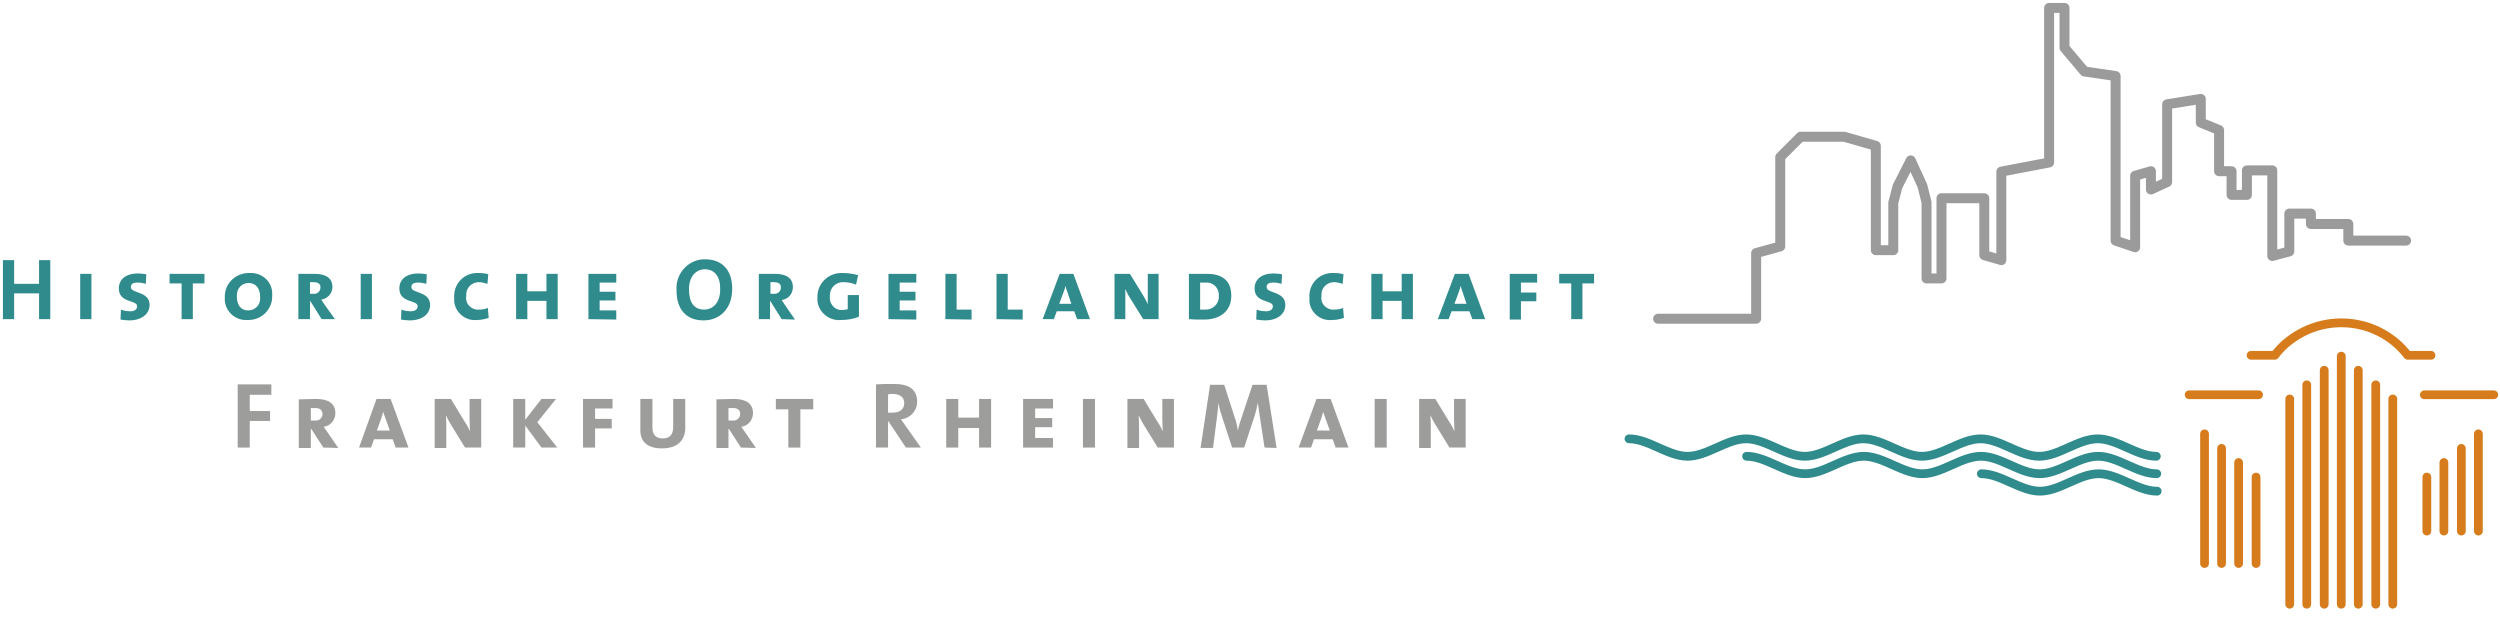 <?xml version="1.0" encoding="utf-8"?>
<!-- Generator: $$$/GeneralStr/196=Adobe Illustrator 27.6.0, SVG Export Plug-In . SVG Version: 6.00 Build 0)  -->
<svg version="1.1" xmlns="http://www.w3.org/2000/svg" xmlns:xlink="http://www.w3.org/1999/xlink" x="0px" y="0px"
	 viewBox="0 0 601.6 151" style="enable-background:new 0 0 601.6 151;" xml:space="preserve">
<style type="text/css">
	.st0{fill:#9D9D9C;}
	.st1{fill:none;stroke:#9C9B9B;stroke-width:2.401;stroke-linecap:round;stroke-linejoin:round;}
	.st2{fill:none;stroke:#308B8D;stroke-width:2.11;stroke-linecap:round;}
	.st3{fill:none;stroke:#D67C1C;stroke-width:2.11;stroke-linecap:round;stroke-linejoin:round;}
	.st4{fill:#308B8D;}
</style>
<g id="Ebene_1">
	<g>
		<title>BEL_Logo_MusicCampus2017_breit_4c</title>
		<polygon class="st0" points="60.1,95 60.1,98.9 65,98.9 65,101.3 60.1,101.3 60.1,107.7 57.2,107.7 57.2,92.5 65.3,92.5 65.3,95 
					"/>
		<path class="st0" d="M75.7,98.2c-0.3,0-0.6,0-0.9,0v3c0.3,0,0.7,0,1,0c0.9,0.1,1.7-0.5,1.8-1.4c0-0.1,0-0.1,0-0.2
			C77.6,98.7,76.9,98.1,75.7,98.2 M77.8,107.7l-2.9-4.5h-0.1v4.6h-2.9V96.1c1,0,2.7-0.1,4.2-0.1c2.9,0,4.6,1.1,4.6,3.4
			c0,1.7-1.2,3.1-2.8,3.3c0.2,0.3,0.5,0.8,0.9,1.3l2.6,3.8L77.8,107.7z"/>
		<path class="st0" d="M92.8,100.8c-0.2-0.5-0.4-1.2-0.6-1.7l0,0c-0.1,0.5-0.3,1.1-0.5,1.7l-1,2.8h3.1L92.8,100.8z M95.2,107.7
			l-0.7-2H90l-0.7,2h-2.9L90.6,96H94l4.3,11.7H95.2z"/>
		<path class="st0" d="M111.9,107.7l-3.5-5.7c-0.4-0.7-0.8-1.4-1.1-2.1l0,0c0,0.6,0.1,1.2,0.1,2.1v5.8h-2.8V96h3.9l3.4,5.6
			c0.5,0.7,0.9,1.5,1.2,2.2l0,0c0-0.7-0.1-1.7-0.1-2.9V96h2.8v11.7H111.9z"/>
		<polygon class="st0" points="130.3,107.7 126.4,102.4 126.4,107.7 123.5,107.7 123.5,96 126.4,96 126.4,101 130.3,96 133.8,96 
			129.3,101.6 134.1,107.7 		"/>
		<polygon class="st0" points="143.2,98.3 143.2,100.8 147.2,100.8 147.2,103.1 143.2,103.1 143.2,107.7 140.3,107.7 140.3,96 
			147.4,96 147.4,98.3 		"/>
		<path class="st0" d="M159.3,107.9c-3.6,0-5.2-1.7-5.2-4.3V96h2.9v6.9c0,1.8,0.9,2.6,2.5,2.6c1.7,0,2.5-1,2.5-2.7V96h2.9v7.2
			C164.8,105.8,163.2,107.9,159.3,107.9"/>
		<path class="st0" d="M176.2,98.2c-0.3,0-0.6,0-0.9,0v3c0.3,0,0.7,0,1,0c0.9,0.1,1.7-0.5,1.8-1.4c0-0.1,0-0.1,0-0.2
			C178.2,98.7,177.4,98.1,176.2,98.2 M178.3,107.7l-2.9-4.5h-0.1v4.6h-2.9V96.1c0.9,0,2.7-0.1,4.2-0.1c2.9,0,4.6,1.1,4.6,3.4
			c0,1.7-1.2,3.1-2.8,3.3c0.2,0.3,0.5,0.8,0.9,1.3l2.6,3.8L178.3,107.7z"/>
		<polygon class="st0" points="192.6,98.5 192.6,107.7 189.7,107.7 189.7,98.5 186.7,98.5 186.7,96 195.7,96 195.7,98.5 		"/>
		<path class="st0" d="M214.8,94.8c-0.4,0-0.8,0-1.1,0.1v4.4c0.2,0,0.6,0,1.1,0c1.8,0,2.8-0.9,2.8-2.3S216.6,94.8,214.8,94.8
			 M218,107.7l-4.2-6.3h-0.1v6.3h-2.9V92.5c1.2-0.1,2.6-0.1,4.4-0.1c3.4,0,5.5,1.2,5.5,4.3c0,2.2-1.7,4-3.9,4.2
			c0.4,0.6,0.9,1.2,1.2,1.7l3.6,5.1H218z"/>
		<polygon class="st0" points="235.6,107.7 235.6,103 230.6,103 230.6,107.7 227.7,107.7 227.7,96 230.6,96 230.6,100.5 
			235.6,100.5 235.6,96 238.5,96 238.5,107.7 		"/>
		<polygon class="st0" points="246.2,107.7 246.2,96 253.4,96 253.4,98.3 249.1,98.3 249.1,100.6 253.2,100.6 253.2,102.8 
			249.1,102.8 249.1,105.4 253.4,105.4 253.4,107.7 		"/>
		<rect x="260.6" y="96" class="st0" width="2.9" height="11.7"/>
		<path class="st0" d="M278.6,107.7l-3.5-5.7c-0.4-0.7-0.8-1.4-1.1-2.1l0,0c0,0.6,0.1,1.2,0.1,2.1v5.8h-2.8V96h3.9l3.4,5.6
			c0.5,0.7,0.9,1.5,1.2,2.2l0,0c0-0.7-0.1-1.7-0.1-2.9V96h2.8v11.7H278.6z"/>
		<path class="st0" d="M304.3,107.7l-1.1-7.2c-0.2-1.4-0.4-2.6-0.5-3.6l0,0c-0.2,1.1-0.5,2.2-0.8,3.2l-2.5,7.6h-2.9l-2.3-7
			c-0.4-1.2-0.8-2.5-1-3.8l0,0c-0.1,1.3-0.2,2.5-0.4,3.9l-0.9,7h-3l2.3-15.2h3.4l2.5,7.8c0.4,1,0.6,2.1,0.8,3.2l0,0
			c0.2-1.1,0.5-2.1,0.9-3.2l2.6-7.8h3.4l2.4,15.2L304.3,107.7z"/>
		<path class="st0" d="M319,100.8c-0.2-0.5-0.4-1.2-0.6-1.7l0,0c-0.1,0.5-0.3,1.1-0.5,1.7l-1,2.8h3.1L319,100.8z M321.4,107.7
			l-0.7-2h-4.5l-0.7,2h-3l4.3-11.7h3.4l4.3,11.7H321.4z"/>
		<rect x="330.8" y="96" class="st0" width="2.9" height="11.7"/>
		<path class="st0" d="M348.8,107.7l-3.5-5.7c-0.4-0.7-0.8-1.4-1.1-2.1l0,0c0,0.6,0.1,1.2,0.1,2.1v5.8h-2.8V96h3.9l3.4,5.6
			c0.5,0.7,0.9,1.5,1.2,2.2l0,0c0-0.7-0.1-1.7-0.1-2.9V96h2.8v11.7H348.8z"/>
	</g>
	<g>
		<g id="Logo_Kopie">
			<polyline class="st1" points="579,57.9 565.1,57.9 565.1,53.9 556.1,53.9 556.1,51.4 550.9,51.4 550.9,60.5 546.8,61.6 546.8,41 
				540.7,41 540.7,46.9 537,46.9 537,41.2 534,41.2 534,31.3 529.6,29.5 529.6,23.8 521.5,25.1 521.5,43.8 517.6,45.6 517.6,41.2 
				513.8,42.3 513.8,59.5 509.1,57.9 509.1,18.3 501.6,17.2 496.8,11.5 496.8,1.9 493.1,1.9 493.1,39.1 481.6,41.3 481.6,62.6 
				477.5,61.4 477.5,47.7 467.2,47.7 467.2,67 463.6,67 463.6,48.7 462.6,44.7 459.8,38.6 456.6,44.9 455.6,48.8 455.6,60.2 
				451.4,60.2 451.4,35.1 443.8,32.9 433.3,32.9 428.4,37.8 428.4,59.3 422.6,60.9 422.6,76.7 399,76.7 			"/>
			<path class="st2" d="M392,105.6c4.7,0,9.4,4.2,14.1,4.2s9.4-4.2,14.1-4.2s9.4,4.2,14.1,4.2s9.4-4.2,14.1-4.2s9.4,4.2,14.1,4.2
				s9.4-4.2,14.1-4.2s9.4,4.2,14.1,4.2s9.4-4.2,14.1-4.2s9.4,4.2,14.1,4.2"/>
			<path class="st2" d="M420.3,109.8c4.7,0,9.4,4.2,14.1,4.2s9.4-4.2,14.1-4.2s9.4,4.2,14.1,4.2s9.4-4.2,14.1-4.2s9.4,4.2,14.1,4.2
				s9.4-4.2,14.1-4.2s9.4,4.2,14.1,4.2"/>
			<path class="st2" d="M476.8,114c4.7,0,9.4,4.2,14.1,4.2s9.4-4.2,14.1-4.2s9.4,4.2,14.1,4.2"/>
			<line class="st3" x1="575.8" y1="96" x2="575.8" y2="145.4"/>
			<line class="st3" x1="571.7" y1="92.6" x2="571.7" y2="145.4"/>
			<line class="st3" x1="567.5" y1="89.1" x2="567.5" y2="145.4"/>
			<line class="st3" x1="563.4" y1="85.7" x2="563.4" y2="145.4"/>
			<line class="st3" x1="542.9" y1="114.8" x2="542.9" y2="135.6"/>
			<line class="st3" x1="538.7" y1="111.3" x2="538.7" y2="135.6"/>
			<line class="st3" x1="534.6" y1="107.9" x2="534.6" y2="135.6"/>
			<line class="st3" x1="530.5" y1="104.4" x2="530.5" y2="135.6"/>
			<line class="st3" x1="584" y1="114.8" x2="584" y2="127.8"/>
			<line class="st3" x1="588.1" y1="111.3" x2="588.1" y2="127.8"/>
			<line class="st3" x1="592.3" y1="107.9" x2="592.3" y2="127.8"/>
			<line class="st3" x1="596.4" y1="104.4" x2="596.4" y2="127.8"/>
			<line class="st3" x1="559.3" y1="89.1" x2="559.3" y2="145.4"/>
			<line class="st3" x1="555.1" y1="92.6" x2="555.1" y2="145.4"/>
			<line class="st3" x1="551" y1="96" x2="551" y2="145.4"/>
			<path class="st3" d="M585,85.5h-5.6c-6.8-8.8-19.5-10.4-28.4-3.6c-1.4,1-2.6,2.3-3.6,3.6h-5.7"/>
			<line class="st3" x1="583.4" y1="95" x2="600.1" y2="95"/>
			<line class="st3" x1="543.5" y1="95" x2="526.8" y2="95"/>
		</g>
	</g>
	<g id="Ebene_3">
		<path class="st4" d="M9.4,76.8v-6.2h-6v6.2H0.7V62.6h2.7v5.7h6v-5.7h2.7v14.2L9.4,76.8z"/>
		<path class="st4" d="M19.3,76.8V65.9H22v10.9H19.3z"/>
		<path class="st4" d="M31.1,77.1c-0.7,0-1.4-0.1-2.1-0.2l0.1-2.4c0.7,0.3,1.5,0.4,2.3,0.4c0.9,0,1.6-0.4,1.6-1.2
			c0-1.6-4.4-0.7-4.4-4.3c0-2.1,1.6-3.6,4.6-3.6c0.7,0,1.3,0.1,2,0.2l-0.1,2.3c-0.7-0.2-1.3-0.3-2-0.3c-1.2,0-1.6,0.4-1.6,1.1
			c0,1.6,4.5,0.9,4.5,4.3C36,75.5,34.1,77.1,31.1,77.1z"/>
		<path class="st4" d="M46.4,68.2v8.6h-2.7v-8.6h-2.9v-2.3h8.4v2.3H46.4z"/>
		<path class="st4" d="M59.6,77c-2.8,0.2-5.2-1.8-5.5-4.6c0-0.3,0-0.6,0-0.9c-0.1-3.1,2.4-5.7,5.6-5.8c0.1,0,0.2,0,0.3,0
			c2.8-0.2,5.3,1.8,5.5,4.6c0,0.3,0,0.6,0,0.9c0.1,3.1-2.4,5.7-5.5,5.8C59.8,77,59.7,77,59.6,77z M59.8,68.1c-1.6,0-2.8,1.3-2.8,2.9
			c0,0.1,0,0.3,0,0.4c0,1.9,0.9,3.3,2.7,3.3c1.6,0,2.9-1.2,2.9-2.8c0-0.2,0-0.3,0-0.5C62.6,69.2,61.4,68.1,59.8,68.1L59.8,68.1z"/>
		<path class="st4" d="M77.4,76.8l-2.7-4.3h-0.1v4.3h-2.8V65.9c0.9,0,2.6,0,3.9,0c2.7,0,4.3,1,4.3,3.2c0,1.5-1.2,2.8-2.7,3l0.8,1.2
			l2.5,3.5C80.6,76.8,77.4,76.8,77.4,76.8z M75.4,67.9h-0.8v2.8c0.3,0,0.6,0,0.9,0c0.8,0.1,1.6-0.6,1.6-1.4v-0.1
			C77.2,68.3,76.5,67.9,75.4,67.9L75.4,67.9z"/>
		<path class="st4" d="M86.8,76.8V65.9h2.7v10.9H86.8z"/>
		<path class="st4" d="M98.6,77.1c-0.7,0-1.4-0.1-2.1-0.2l0.1-2.4c0.7,0.3,1.5,0.4,2.3,0.4c0.9,0,1.6-0.4,1.6-1.2
			c0-1.6-4.4-0.7-4.4-4.3c0-2.1,1.6-3.6,4.6-3.6c0.7,0,1.3,0.1,2,0.2l-0.1,2.3c-0.7-0.2-1.3-0.3-2-0.3c-1.2,0-1.6,0.4-1.6,1.1
			c0,1.6,4.5,0.9,4.5,4.3C103.5,75.5,101.7,77.1,98.6,77.1z"/>
		<path class="st4" d="M114.8,77c-2.7,0.3-5.2-1.7-5.5-4.4c0-0.3,0-0.7,0-1c-0.2-3.1,2.1-5.7,5.2-5.9c0.3,0,0.6,0,0.8,0
			c0.8,0,1.5,0.1,2.2,0.3l-0.2,2.3c-0.7-0.2-1.4-0.4-2.1-0.4c-1.6,0-3,1.3-3,2.9c0,0.1,0,0.3,0,0.4c-0.3,1.6,0.8,3,2.4,3.3
			c0.2,0,0.5,0,0.7,0c0.7,0,1.4-0.1,2.1-0.4l0.2,2.4C116.7,76.8,115.7,77,114.8,77z"/>
		<path class="st4" d="M131.5,76.8v-4.4h-4.6v4.4h-2.7V65.9h2.7v4.2h4.6v-4.2h2.7v10.9H131.5z"/>
		<path class="st4" d="M141.6,76.8V65.9h6.7V68h-4v2.2h3.8v2.1h-3.8v2.4h4v2.2L141.6,76.8z"/>
		<path class="st4" d="M169.3,77.1c-4.3,0-6.5-2.8-6.5-7.2c-0.3-3.8,2.5-7.2,6.3-7.5c0.2,0,0.4,0,0.6,0c3.8,0,6.5,2.3,6.5,7.1
			S173.2,77.1,169.3,77.1z M169.6,64.8c-2,0-3.8,1.6-3.8,4.8s1.2,4.9,3.7,4.9c1.8,0,3.8-1.4,3.8-4.8C173.4,66.6,172,64.8,169.6,64.8
			z"/>
		<path class="st4" d="M188.1,76.8l-2.7-4.3h-0.1v4.3h-2.7V65.9c0.9,0,2.6,0,3.9,0c2.7,0,4.3,1,4.3,3.2c0,1.6-1.1,2.9-2.7,3.1
			l0.8,1.2l2.4,3.5L188.1,76.8z M186.2,67.9h-0.8v2.8c0.3,0,0.6,0,0.9,0c0.8,0.1,1.6-0.6,1.6-1.4v-0.1
			C188,68.3,187.3,67.9,186.2,67.9L186.2,67.9z"/>
		<path class="st4" d="M202.4,77c-2.8,0.3-5.4-1.8-5.7-4.6c0-0.3,0-0.6,0-0.8c-0.1-3.2,2.4-5.8,5.6-5.9c0.2,0,0.4,0,0.6,0
			c1.2,0,2.4,0.2,3.6,0.5l-0.5,2.3c-0.9-0.4-2-0.6-3-0.6c-1.7-0.1-3.2,1.2-3.3,3c0,0.1,0,0.3,0,0.4c-0.2,1.6,0.9,3.1,2.5,3.3
			c0.2,0,0.4,0,0.5,0c0.4,0,0.9-0.1,1.3-0.2V71h2.7v5.2C205.3,76.8,203.8,77,202.4,77z"/>
		<path class="st4" d="M213.8,76.8V65.9h6.7V68h-4v2.2h3.8v2.1h-3.8v2.4h4v2.2L213.8,76.8z"/>
		<path class="st4" d="M227.5,76.8V65.9h2.7v8.6h3.6v2.4L227.5,76.8z"/>
		<path class="st4" d="M239.8,76.8V65.9h2.7v8.6h3.6v2.4L239.8,76.8z"/>
		<path class="st4" d="M259.2,76.8l-0.7-1.9h-4.2l-0.7,1.9h-2.7l4.1-10.9h3.3l4,10.9H259.2z M256.9,70.4c-0.2-0.5-0.4-1.1-0.5-1.6
			l0,0c-0.1,0.5-0.3,1.1-0.5,1.6l-1,2.7h2.9L256.9,70.4z"/>
		<path class="st4" d="M275.1,76.8l-3.3-5.3c-0.4-0.6-0.7-1.3-1-2l0,0c0,0.5,0,1.1,0,1.9v5.4h-2.6V65.9h3.7l3.2,5.2
			c0.4,0.7,0.8,1.4,1.1,2.1l0,0c0-0.7,0-1.6,0-2.7v-4.6h2.6v10.9H275.1z"/>
		<path class="st4" d="M289.8,76.9c-1.5,0-2.7,0-3.7-0.1V65.9c1,0,2.9,0,4.3,0c3.6,0,5.9,1.5,5.9,5.3
			C296.3,75,293.4,76.9,289.8,76.9z M290.1,68c-0.4,0-0.9,0-1.3,0v6.5c0.4,0,0.8,0,1.2,0c1.7,0.1,3.2-1.2,3.3-2.9c0-0.1,0-0.3,0-0.4
			c0.1-1.6-1-3-2.6-3.2C290.5,68,290.3,68,290.1,68L290.1,68z"/>
		<path class="st4" d="M304.4,77.1c-0.7,0-1.4-0.1-2.1-0.2l0.1-2.4c0.7,0.3,1.5,0.4,2.3,0.4c0.9,0,1.6-0.4,1.6-1.2
			c0-1.6-4.4-0.7-4.4-4.3c0-2.1,1.6-3.6,4.6-3.6c0.7,0,1.3,0.1,2,0.2l-0.1,2.3c-0.7-0.2-1.3-0.3-2-0.3c-1.2,0-1.6,0.4-1.6,1.1
			c0,1.6,4.5,0.9,4.5,4.3C309.3,75.5,307.5,77.1,304.4,77.1z"/>
		<path class="st4" d="M320.6,77c-2.7,0.3-5.2-1.6-5.5-4.4c0-0.3,0-0.7,0-1c-0.2-3.1,2.1-5.7,5.2-5.9c0.3,0,0.6,0,0.8,0
			c0.8,0,1.5,0.1,2.2,0.3l-0.2,2.3c-0.7-0.2-1.4-0.4-2.1-0.4c-1.6,0-3,1.3-3,2.9c0,0.1,0,0.3,0,0.4c-0.3,1.6,0.8,3,2.4,3.3
			c0.2,0,0.5,0,0.7,0c0.7,0,1.4-0.1,2.1-0.4l0.2,2.4C322.5,76.8,321.6,77,320.6,77z"/>
		<path class="st4" d="M337.3,76.8v-4.4h-4.6v4.4H330V65.9h2.7v4.2h4.6v-4.2h2.7v10.9H337.3z"/>
		<path class="st4" d="M354.3,76.8l-0.7-1.9h-4.3l-0.7,1.9H346l4.1-10.9h3.3l4,10.9H354.3z M352,70.4c-0.2-0.5-0.4-1.1-0.5-1.6l0,0
			c-0.1,0.5-0.3,1.1-0.5,1.6l-1,2.7h2.9L352,70.4z"/>
		<path class="st4" d="M366,68v2.4h3.7v2.1H366v4.4h-2.7v-11h6.6V68H366z"/>
		<path class="st4" d="M380.8,68.2v8.6h-2.7v-8.6h-2.9v-2.3h8.4v2.3H380.8z"/>
	</g>
</g>
<g id="Ebene_2_Kopie">
</g>
</svg>

